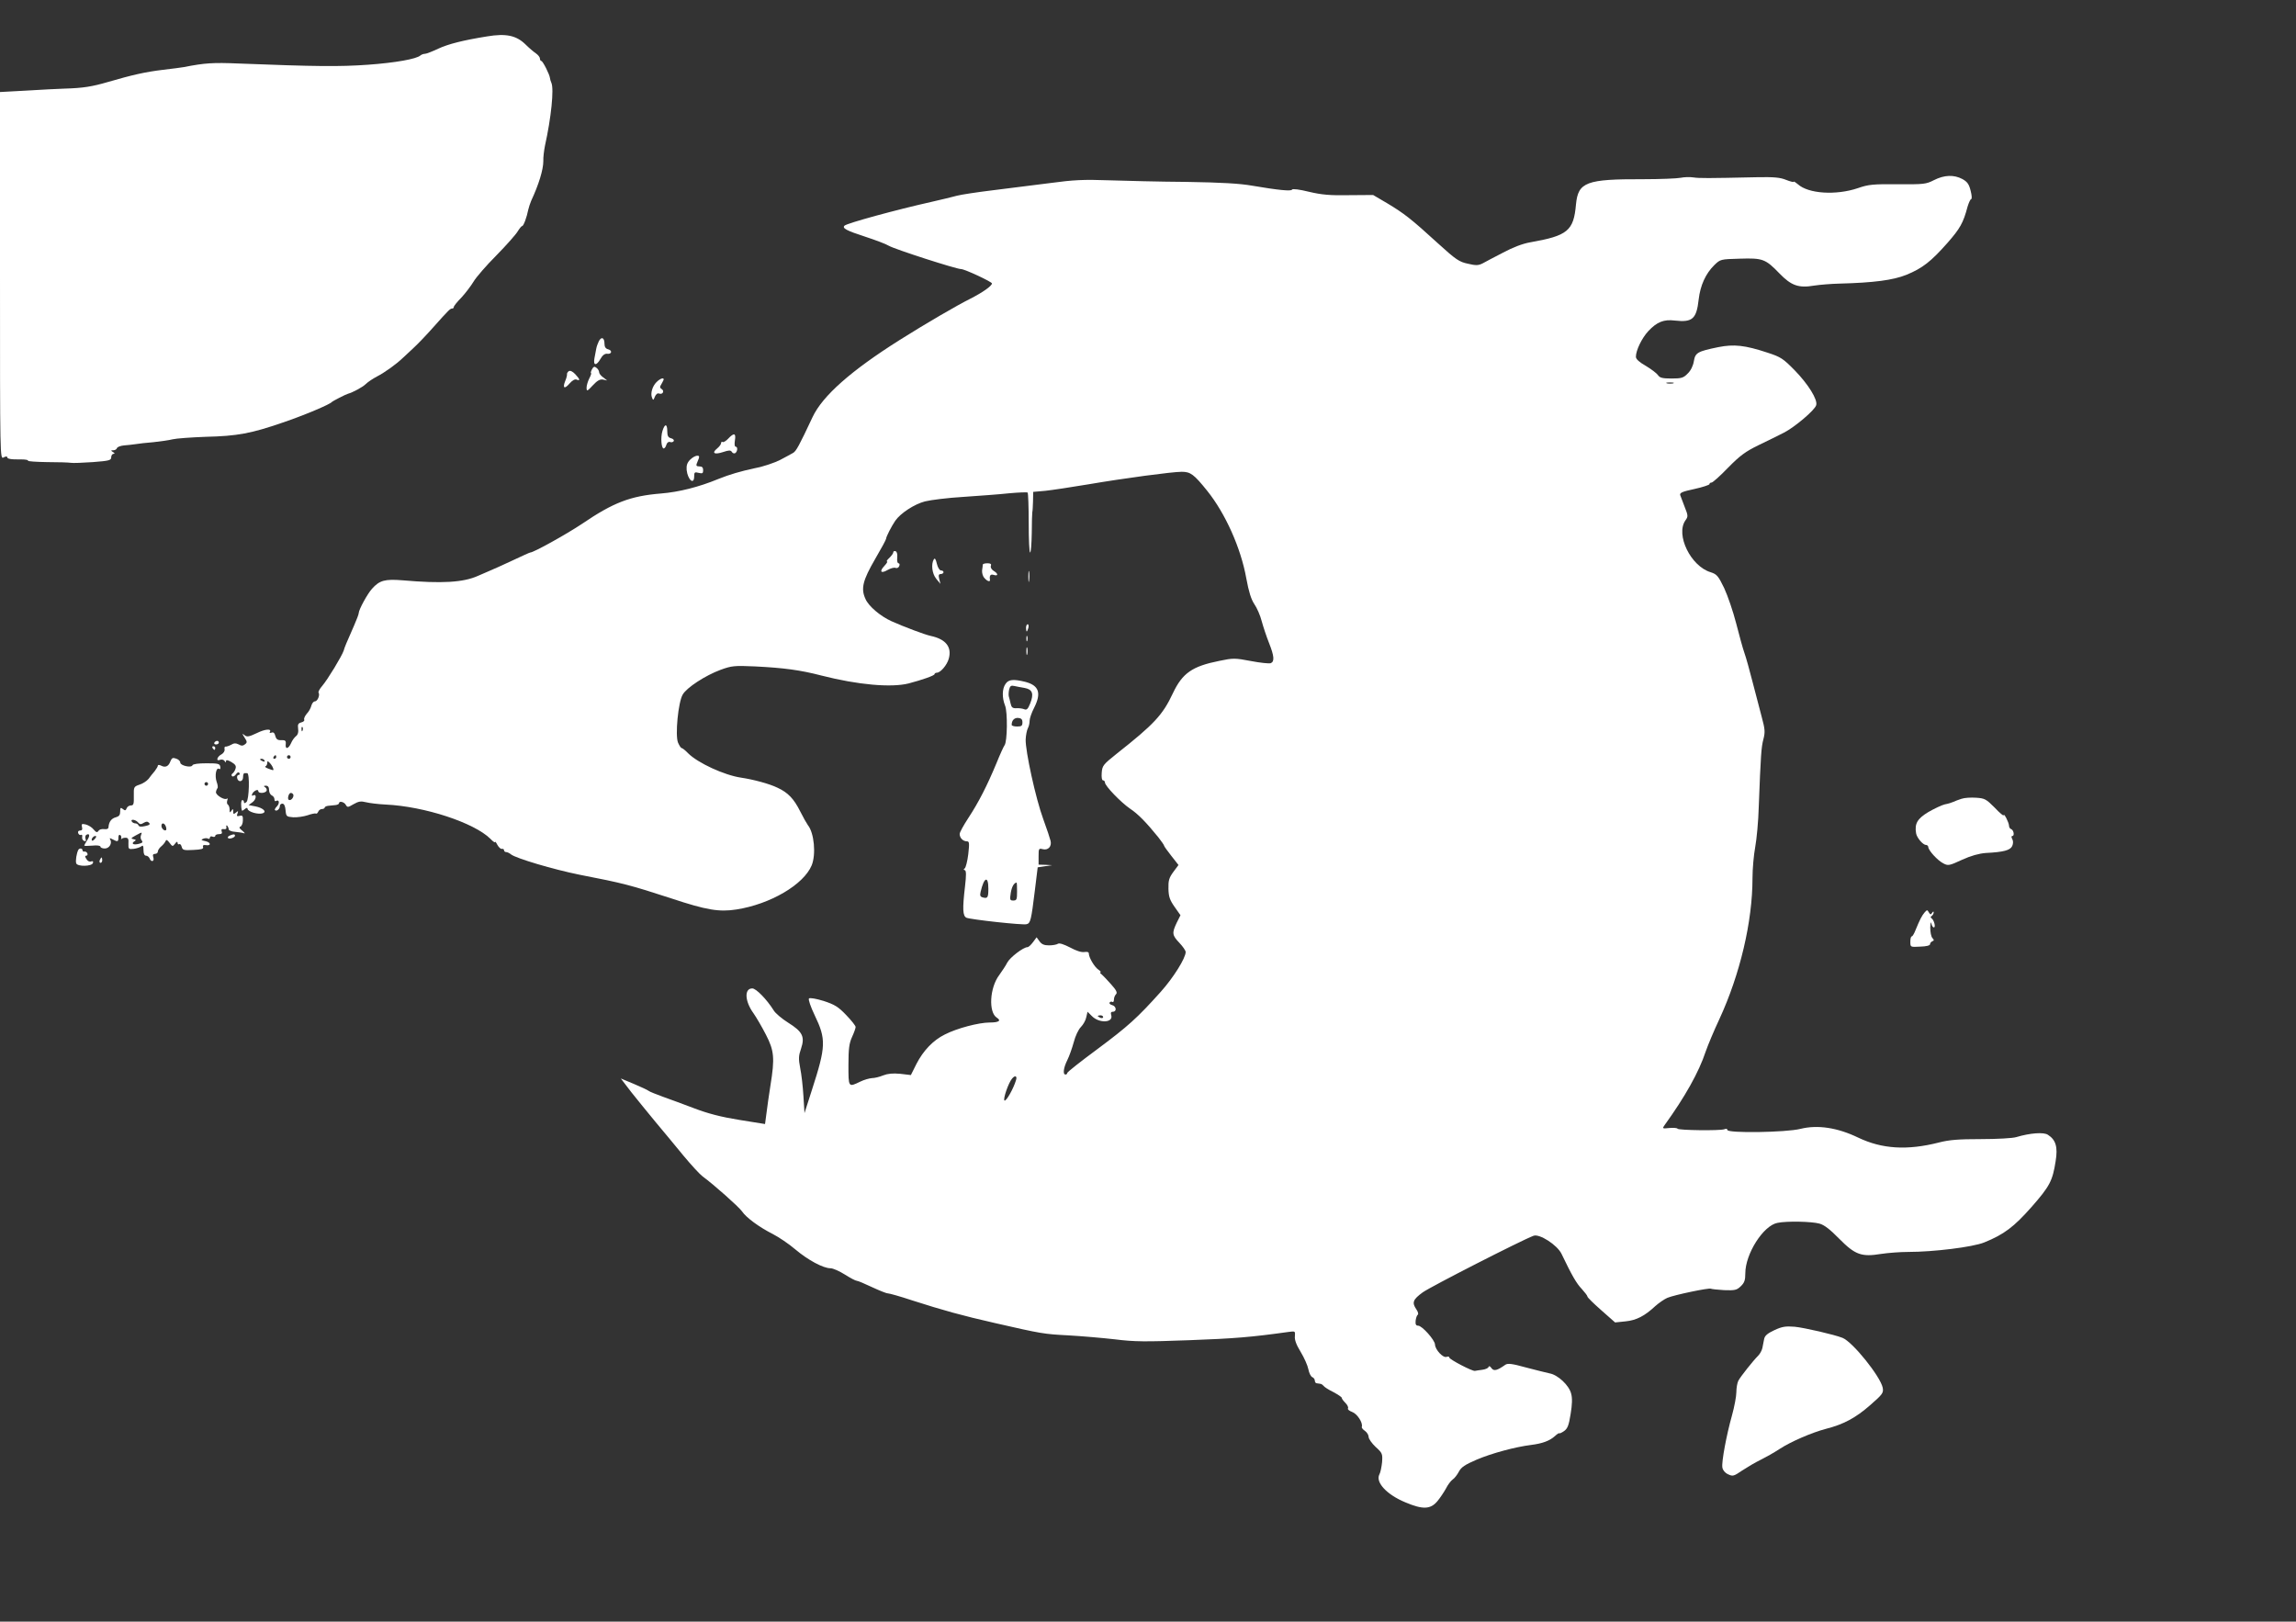 <?xml version="1.0" standalone="no"?>
<!DOCTYPE svg PUBLIC "-//W3C//DTD SVG 20010904//EN"
 "http://www.w3.org/TR/2001/REC-SVG-20010904/DTD/svg10.dtd">
<svg version="1.0" xmlns="http://www.w3.org/2000/svg"
 width="1280pt" height="904pt" viewBox="0 0 1280 904"
 preserveAspectRatio="xMidYMid meet">
<rect x="0" y="0" width="1280" height="904" fill="#333333" stroke="none"/>
<g transform="translate(0,904) scale(0.1,-0.1)"
fill="#ffffff" stroke="none">
<path d="M2715 8837 c-131 -21 -215 -42 -271 -68 -34 -16 -67 -29 -75 -29 -8
0 -19 -4 -25 -9 -22 -20 -141 -41 -294 -52 -156 -11 -289 -10 -721 7 -141 6
-188 3 -304 -20 -11 -2 -63 -9 -115 -15 -101 -12 -174 -29 -308 -68 -89 -26
-139 -34 -242 -37 -36 -1 -131 -6 -212 -11 l-148 -8 0 -1024 c0 -1021 0 -1024
20 -1013 11 6 20 7 20 2 0 -10 20 -14 78 -13 23 0 41 -3 38 -7 -2 -4 46 -7
107 -8 62 0 121 -2 132 -4 11 -2 66 0 123 4 91 7 102 10 102 27 0 10 6 19 13
19 8 0 7 4 -3 10 -13 8 -13 10 2 10 9 0 18 5 20 12 3 7 20 13 39 15 19 1 48 5
64 7 17 3 62 8 100 11 39 4 87 11 107 16 20 5 103 11 185 14 176 4 254 19 428
79 121 41 263 101 275 115 4 5 78 43 90 46 26 7 82 37 99 54 12 12 41 31 64
43 42 22 103 65 143 103 12 11 39 36 60 56 22 20 71 71 109 114 90 101 95 105
106 105 5 0 9 4 9 9 0 5 19 29 43 53 23 25 53 65 67 88 14 24 71 90 127 146
56 57 109 117 119 134 10 16 21 30 25 30 8 0 26 50 34 91 3 13 10 35 16 49 43
92 68 175 68 222 -1 21 4 59 9 85 35 157 51 317 36 351 -4 9 -8 22 -8 27 -2
20 -40 95 -48 95 -4 0 -8 6 -8 14 0 7 -10 20 -23 29 -12 8 -38 30 -57 49 -51
50 -108 63 -215 45z"/>
<path d="M9370 8049 c-19 -4 -114 -8 -210 -8 -317 1 -362 -16 -374 -140 -13
-148 -46 -175 -256 -212 -41 -7 -96 -28 -150 -57 -47 -24 -98 -51 -114 -60
-24 -12 -37 -13 -83 -2 -48 10 -67 23 -166 113 -151 138 -189 167 -282 223
l-80 47 -134 -1 c-105 -2 -152 2 -224 19 -52 13 -92 18 -94 12 -4 -10 -76 -3
-223 22 -68 12 -172 18 -365 21 -148 1 -345 6 -437 9 -135 5 -195 2 -320 -15
-84 -11 -227 -29 -318 -40 -91 -11 -183 -25 -205 -31 -22 -6 -87 -22 -145 -35
-188 -42 -468 -118 -482 -132 -14 -14 9 -27 117 -62 55 -18 114 -40 130 -50
32 -19 376 -130 403 -130 20 0 172 -71 172 -80 0 -14 -53 -51 -122 -86 -69
-34 -251 -140 -392 -229 -271 -171 -430 -311 -486 -430 -75 -160 -92 -191
-109 -200 -10 -6 -42 -23 -72 -39 -29 -15 -93 -37 -141 -46 -79 -17 -141 -35
-203 -60 -109 -45 -220 -73 -320 -81 -171 -14 -265 -50 -440 -169 -87 -58
-270 -160 -289 -160 -3 0 -47 -20 -98 -44 -51 -24 -111 -51 -133 -60 -22 -10
-49 -21 -60 -26 -82 -37 -202 -44 -420 -25 -99 8 -129 0 -171 -47 -25 -27 -74
-117 -74 -135 0 -7 -12 -38 -26 -70 -45 -103 -52 -118 -58 -140 -10 -30 -89
-161 -120 -197 -14 -16 -23 -33 -20 -37 9 -14 -6 -49 -21 -49 -7 0 -15 -10
-19 -23 -3 -13 -14 -34 -26 -46 -11 -13 -17 -28 -14 -33 3 -5 -4 -12 -16 -15
-18 -5 -21 -11 -18 -35 3 -19 -1 -33 -11 -41 -9 -7 -22 -24 -28 -39 -15 -34
-34 -37 -30 -6 2 19 -3 23 -25 22 -20 -1 -28 5 -33 23 -4 17 -11 23 -21 19 -8
-3 -13 -2 -10 3 13 20 -25 18 -73 -6 -44 -21 -55 -22 -68 -11 -14 11 -14 10 0
-13 15 -23 16 -28 3 -38 -11 -9 -20 -10 -35 -1 -16 8 -27 8 -43 -2 -13 -7 -27
-11 -31 -10 -4 1 -7 -5 -5 -15 2 -9 -6 -22 -17 -28 -25 -13 -33 -40 -9 -31 10
4 21 1 26 -6 5 -9 8 -10 8 -1 0 8 9 7 30 -5 22 -13 28 -22 23 -37 -3 -11 -11
-23 -17 -27 -6 -4 -7 -11 -2 -15 4 -4 14 0 21 10 8 12 15 14 20 8 3 -6 1 -11
-5 -11 -6 0 -10 -8 -8 -17 5 -26 33 -22 33 4 0 13 3 23 8 23 4 0 11 0 15 0 15
0 11 -148 -4 -161 -10 -8 -14 -8 -14 0 0 6 -4 11 -9 11 -8 0 -9 -37 -2 -59 0
-2 8 2 16 9 9 8 15 8 15 2 0 -17 61 -35 86 -25 23 9 -2 30 -43 38 l-37 7 23
17 c22 17 22 49 0 36 -5 -3 -6 1 -3 9 7 17 34 30 34 16 0 -14 37 -13 46 1 3 6
0 15 -7 20 -11 7 -10 9 4 9 11 0 17 -8 17 -24 0 -13 7 -26 15 -30 8 -3 15 -13
15 -21 0 -9 4 -14 9 -10 18 10 21 -13 5 -30 -9 -9 -14 -18 -11 -21 9 -9 27 6
27 22 0 8 6 14 14 14 10 0 16 -13 18 -37 3 -34 5 -36 43 -39 22 -1 57 4 79 11
22 8 43 12 47 10 4 -3 9 2 13 10 3 8 12 15 21 15 8 0 15 4 15 8 0 4 9 9 20 10
11 1 29 3 40 4 11 1 20 6 20 10 0 15 29 8 38 -9 9 -15 12 -14 43 4 28 16 41
18 69 11 19 -5 69 -11 110 -13 216 -10 493 -101 584 -191 14 -15 26 -23 26
-18 0 5 6 -2 13 -16 8 -14 19 -24 25 -22 7 1 12 -2 12 -8 0 -5 5 -10 12 -10 6
0 19 -6 27 -13 28 -22 237 -84 381 -113 247 -48 281 -57 515 -133 193 -64 264
-76 360 -61 188 29 375 138 420 246 25 61 14 181 -21 224 -6 8 -26 43 -43 77
-35 70 -68 105 -127 132 -45 22 -135 46 -203 56 -94 14 -241 82 -295 136 -15
16 -32 29 -36 29 -4 0 -13 14 -20 30 -17 41 1 226 26 268 22 39 127 107 211
138 63 23 77 24 193 19 159 -8 251 -20 370 -51 204 -52 388 -68 485 -44 76 20
145 44 145 52 0 4 6 8 13 8 20 0 56 42 66 77 19 66 -16 110 -100 128 -33 7
-150 51 -219 82 -62 28 -128 84 -145 124 -27 58 -15 104 54 223 34 58 61 108
61 113 0 11 31 71 51 100 29 42 107 93 166 108 32 8 128 20 213 25 85 6 200
14 254 20 55 5 102 7 105 4 3 -3 6 -80 6 -170 0 -90 3 -164 8 -164 4 0 8 48 9
108 0 59 2 112 3 117 2 6 3 33 4 61 l1 52 68 6 c37 4 144 20 239 36 199 34
468 70 521 70 49 0 68 -14 142 -106 102 -127 188 -320 218 -488 14 -76 27
-117 45 -144 14 -20 33 -63 41 -95 9 -33 27 -87 41 -122 29 -73 31 -103 9
-112 -9 -3 -58 2 -110 12 -89 17 -100 17 -176 1 -151 -30 -206 -68 -259 -180
-57 -122 -105 -173 -314 -338 -75 -60 -80 -66 -83 -106 -2 -25 1 -42 7 -42 6
0 11 -6 11 -12 0 -19 89 -111 140 -146 44 -29 90 -76 158 -160 17 -22 32 -43
32 -47 0 -3 18 -28 40 -56 l40 -51 -29 -39 c-24 -33 -28 -48 -27 -94 1 -44 8
-63 34 -100 l33 -47 -21 -42 c-27 -57 -26 -69 15 -112 19 -20 35 -43 35 -51 0
-34 -69 -144 -139 -222 -131 -146 -182 -192 -354 -320 -92 -68 -167 -127 -167
-132 0 -5 -4 -9 -10 -9 -16 0 -11 38 10 80 11 22 27 67 36 100 9 35 26 71 40
85 13 13 27 38 30 55 l7 30 24 -24 c41 -42 121 -38 108 5 -4 13 -2 19 9 19 23
0 20 31 -4 37 -11 3 -17 9 -14 14 3 5 10 7 15 4 5 -4 9 2 9 12 0 11 5 24 12
31 8 8 2 22 -27 54 -21 24 -45 49 -53 56 -9 6 -12 12 -7 12 5 0 0 7 -12 15
-22 15 -53 68 -53 90 0 8 -9 10 -24 8 -16 -3 -45 6 -80 25 -35 18 -59 26 -68
21 -7 -5 -30 -9 -50 -9 -27 0 -41 6 -53 23 l-16 22 -20 -27 c-12 -16 -25 -28
-31 -28 -23 0 -97 -57 -112 -85 -8 -16 -29 -48 -45 -70 -54 -71 -61 -208 -14
-238 27 -17 11 -27 -39 -27 -61 0 -183 -32 -251 -67 -65 -32 -120 -90 -158
-164 l-31 -62 -59 7 c-43 4 -70 1 -96 -9 -19 -8 -47 -15 -62 -15 -14 -1 -44
-9 -66 -20 -66 -32 -65 -32 -65 93 0 90 4 121 20 156 11 24 20 49 20 56 0 7
-24 37 -53 67 -44 46 -64 58 -125 78 -42 13 -77 19 -82 14 -5 -5 9 -46 32 -94
64 -133 63 -173 -15 -414 l-42 -131 -6 95 c-3 52 -11 123 -18 156 -10 52 -9
69 5 109 22 66 8 94 -72 144 -35 22 -72 53 -81 69 -39 62 -98 122 -119 122
-46 0 -42 -72 7 -139 16 -23 47 -76 69 -119 46 -89 50 -130 25 -284 -8 -51
-18 -120 -22 -154 l-8 -60 -143 23 c-100 16 -174 35 -250 64 -59 22 -138 52
-176 65 -38 14 -74 28 -80 33 -6 5 -43 22 -83 39 l-72 30 59 -77 c33 -42 94
-116 135 -166 41 -49 111 -133 155 -187 44 -53 92 -105 107 -116 62 -45 201
-169 219 -194 24 -36 97 -89 172 -127 33 -17 90 -55 126 -86 70 -59 155 -105
196 -105 14 0 50 -16 80 -35 30 -19 60 -35 67 -35 6 0 44 -16 84 -35 41 -19
80 -35 89 -35 8 0 69 -17 135 -39 174 -56 280 -85 460 -126 262 -60 275 -62
410 -69 72 -4 188 -14 259 -22 111 -14 171 -14 416 -5 248 9 346 17 553 46 38
5 38 5 36 -23 -3 -20 8 -49 32 -88 20 -33 39 -76 43 -97 4 -21 14 -41 22 -44
7 -3 14 -11 14 -19 0 -8 5 -15 10 -15 6 -1 15 -2 20 -3 6 0 14 -6 18 -11 4 -6
28 -22 55 -35 26 -14 47 -28 47 -32 0 -5 9 -17 20 -28 12 -12 18 -25 15 -31
-4 -5 7 -14 23 -20 28 -10 61 -60 54 -83 -2 -5 6 -15 18 -23 11 -8 20 -23 20
-33 0 -11 18 -36 39 -56 38 -34 39 -39 36 -85 -3 -27 -9 -58 -15 -68 -23 -44
41 -113 145 -156 97 -41 139 -39 177 5 16 19 38 52 49 72 10 20 27 43 37 50
11 7 26 27 35 44 13 25 34 39 99 67 85 36 215 71 303 82 64 8 104 23 133 49
13 12 24 19 25 16 1 -2 13 3 26 12 20 14 27 32 37 95 9 53 10 90 3 114 -11 46
-74 105 -120 113 -19 4 -78 19 -132 33 -79 22 -102 24 -115 15 -45 -32 -64
-37 -77 -19 -8 12 -14 14 -17 6 -2 -6 -18 -13 -35 -15 -17 -2 -35 -5 -40 -6
-13 -4 -143 64 -143 74 0 6 -7 7 -16 4 -19 -7 -63 40 -64 69 -1 25 -72 105
-94 105 -12 0 -16 7 -14 28 2 15 7 30 12 33 5 4 1 17 -8 30 -26 38 -19 55 36
95 45 32 546 288 617 315 33 13 132 -51 156 -100 58 -121 84 -166 113 -196 17
-19 32 -38 32 -43 0 -5 35 -39 77 -76 l77 -68 58 6 c61 6 107 30 166 85 19 17
49 38 67 46 41 17 233 57 243 51 4 -2 38 -6 74 -8 59 -2 70 0 92 21 21 20 26
34 26 73 0 108 100 266 179 281 51 11 191 8 234 -4 27 -7 60 -33 110 -84 89
-90 124 -103 234 -85 40 6 107 11 150 11 142 0 361 27 425 53 111 45 166 87
264 198 101 115 117 145 134 255 13 79 1 119 -43 147 -23 16 -100 10 -177 -13
-19 -6 -107 -11 -196 -11 -125 0 -177 -4 -235 -19 -177 -45 -317 -36 -449 27
-116 56 -227 73 -323 49 -80 -20 -407 -25 -407 -6 0 7 -7 8 -17 4 -23 -9 -257
-6 -261 3 -1 4 -21 6 -44 4 -41 -4 -42 -4 -28 16 114 158 191 295 229 410 12
35 46 116 76 180 116 251 185 545 185 786 0 52 7 130 15 173 8 43 18 146 20
228 11 288 14 330 26 375 10 39 9 55 -10 125 -12 44 -35 132 -51 195 -16 63
-36 135 -45 160 -9 25 -29 99 -46 165 -17 66 -47 154 -67 197 -33 68 -41 77
-75 88 -111 33 -197 209 -141 289 16 22 15 27 -4 75 -11 28 -22 58 -25 66 -4
13 13 20 79 34 46 10 84 23 84 27 0 5 5 9 12 9 6 0 48 37 92 83 67 68 97 90
171 126 50 24 113 55 140 69 59 30 172 125 180 153 10 30 -44 117 -120 195
-64 65 -77 74 -151 98 -127 42 -187 48 -274 31 -117 -24 -129 -31 -137 -79 -4
-25 -17 -52 -34 -68 -24 -25 -35 -28 -91 -28 -51 0 -65 4 -75 19 -7 10 -37 33
-67 51 -37 21 -56 38 -56 51 0 36 33 104 69 143 48 51 86 67 149 59 97 -11
120 9 132 118 9 78 39 144 87 191 34 33 35 33 142 36 128 4 143 -1 222 -83 65
-67 106 -82 193 -67 33 5 96 10 140 11 192 5 299 19 374 49 90 37 137 74 229
178 70 80 88 111 112 202 7 23 16 42 20 42 5 0 4 21 -3 47 -9 37 -19 50 -46
65 -47 25 -101 23 -158 -6 -45 -23 -57 -24 -202 -23 -138 1 -163 -1 -223 -22
-122 -41 -276 -31 -334 22 -13 11 -23 17 -23 14 0 -4 -19 1 -42 10 -34 14 -68
17 -168 15 -273 -6 -316 -6 -350 -1 -19 3 -51 2 -70 -2z m-42 -1146 c-10 -2
-26 -2 -35 0 -10 3 -2 5 17 5 19 0 27 -2 18 -5z m-7641 -1935 c-3 -8 -6 -5 -6
6 -1 11 2 17 5 13 3 -3 4 -12 1 -19z m-147 -148 c0 -5 -5 -10 -11 -10 -5 0 -7
5 -4 10 3 6 8 10 11 10 2 0 4 -4 4 -10z m80 0 c0 -5 -4 -10 -10 -10 -5 0 -10
5 -10 10 0 6 5 10 10 10 6 0 10 -4 10 -10z m-145 -20 c3 -6 -1 -7 -9 -4 -18 7
-21 14 -7 14 6 0 13 -4 16 -10z m47 -41 c6 -15 3 -15 -23 -5 -17 6 -25 12 -19
14 5 2 10 10 10 19 0 12 2 12 13 1 7 -7 16 -20 19 -29z m111 -145 c9 -9 -4
-34 -18 -34 -8 0 -11 8 -8 20 5 20 15 25 26 14z m4517 -1244 c0 -5 -7 -7 -15
-4 -8 4 -15 8 -15 10 0 2 7 4 15 4 8 0 15 -4 15 -10z m-486 -352 c-14 -47 -55
-119 -64 -113 -10 6 22 99 42 122 17 21 30 15 22 -9z"/>
<path d="M3339 7139 c-6 -12 -13 -31 -15 -43 -2 -11 -7 -36 -10 -53 -8 -42 11
-44 34 -3 11 20 24 29 36 28 26 -4 32 18 6 25 -13 3 -20 13 -20 30 0 34 -16
43 -31 16z"/>
<path d="M3300 6981 c-6 -12 -8 -21 -5 -21 3 0 -1 -13 -10 -30 -8 -16 -15 -39
-15 -52 1 -21 3 -20 35 14 25 27 40 35 57 32 l23 -5 -22 17 c-13 9 -23 22 -23
29 0 7 -6 18 -14 24 -12 10 -17 8 -26 -8z"/>
<path d="M3171 6971 c-6 -4 -11 -12 -10 -17 1 -5 -3 -22 -10 -38 -16 -40 -4
-47 24 -14 15 17 30 26 39 22 22 -9 20 1 -7 30 -14 15 -28 22 -36 17z"/>
<path d="M3660 6910 c-23 -23 -35 -63 -25 -87 6 -16 8 -15 16 6 6 14 15 21 24
17 19 -7 31 14 14 25 -11 7 -12 12 -1 29 6 11 12 22 12 25 0 12 -21 4 -40 -15z"/>
<path d="M3693 6637 c-11 -36 -6 -97 7 -97 5 0 12 9 15 21 4 12 12 18 21 15 7
-3 16 -1 20 5 3 6 -3 13 -15 16 -16 4 -21 13 -21 39 0 43 -14 44 -27 1z"/>
<path d="M4060 6595 c-12 -13 -27 -22 -31 -19 -5 3 -9 0 -9 -6 0 -7 -10 -20
-22 -30 -32 -26 -16 -36 33 -20 33 11 42 11 49 1 4 -8 13 -10 19 -7 13 9 15
36 2 36 -6 0 -7 16 -4 35 7 41 -5 44 -37 10z"/>
<path d="M3848 6478 c-17 -17 -22 -32 -20 -58 6 -55 42 -86 42 -35 0 22 3 25
25 19 21 -5 25 -3 25 15 0 15 -6 21 -21 21 -15 0 -19 4 -15 15 3 8 9 22 12 30
9 23 -22 18 -48 -7z"/>
<path d="M4980 5961 c0 -6 -10 -19 -22 -31 -12 -11 -18 -20 -13 -20 5 0 -2
-11 -15 -25 -30 -32 -18 -44 19 -22 16 9 36 15 44 11 8 -3 17 2 20 10 4 9 2
16 -4 16 -6 0 -9 14 -7 32 2 19 -2 33 -9 35 -7 3 -13 0 -13 -6z"/>
<path d="M5206 5922 c-16 -27 -10 -79 13 -108 l24 -29 -7 28 c-5 20 -3 27 9
27 8 0 15 5 15 10 0 6 -6 10 -14 10 -8 0 -18 16 -23 37 -6 26 -11 34 -17 25z"/>
<path d="M5479 5893 c0 -5 -2 -19 -4 -33 -1 -14 4 -33 13 -42 15 -18 33 -24
31 -10 -4 24 3 33 21 27 26 -8 26 7 -1 23 -12 8 -18 19 -15 28 4 10 -2 14 -19
14 -14 0 -25 -3 -26 -7z"/>
<path d="M5733 5825 c0 -27 2 -38 4 -22 2 15 2 37 0 50 -2 12 -4 0 -4 -28z"/>
<path d="M5720 5540 c0 -11 2 -20 4 -20 2 0 6 9 9 20 3 11 1 20 -4 20 -5 0 -9
-9 -9 -20z"/>
<path d="M5722 5480 c0 -14 2 -19 5 -12 2 6 2 18 0 25 -3 6 -5 1 -5 -13z"/>
<path d="M5722 5410 c0 -19 2 -27 5 -17 2 9 2 25 0 35 -3 9 -5 1 -5 -18z"/>
<path d="M5606 5228 c-20 -28 -20 -78 -3 -121 15 -35 13 -203 -3 -222 -4 -5
-25 -50 -45 -100 -52 -125 -99 -217 -156 -304 -27 -41 -49 -81 -49 -90 0 -22
19 -41 40 -41 14 0 15 -9 8 -72 -5 -40 -14 -75 -20 -79 -7 -5 -7 -8 1 -10 8
-3 8 -28 1 -89 -15 -128 -13 -166 8 -176 24 -10 313 -42 335 -36 22 5 26 23
46 186 l16 131 40 6 40 6 -37 2 -38 1 0 46 c0 44 1 46 24 40 29 -7 50 15 43
46 -3 13 -21 68 -41 122 -42 114 -100 380 -98 444 1 24 7 52 12 62 6 10 10 29
10 42 0 13 11 45 25 72 42 83 27 125 -49 145 -66 16 -93 14 -110 -11z m106
-23 c44 -8 53 -32 31 -87 -12 -30 -19 -37 -32 -32 -9 4 -28 7 -43 6 -23 -1
-29 4 -34 26 -3 15 -8 33 -10 40 -2 8 -1 25 2 39 5 19 11 23 28 19 11 -2 37
-8 58 -11z m-12 -192 c0 -19 -5 -23 -30 -23 -16 0 -30 4 -30 9 0 25 14 40 36
39 18 -2 24 -8 24 -25z m-190 -927 c0 -49 -4 -56 -30 -49 -16 4 -18 11 -13 32
19 82 43 91 43 17z m160 -16 c0 -44 -2 -50 -21 -50 -19 0 -20 4 -14 43 6 35
18 56 33 57 1 0 2 -22 2 -50z"/>
<path d="M1195 4900 c-3 -5 1 -10 9 -10 9 0 16 5 16 10 0 6 -4 10 -9 10 -6 0
-13 -4 -16 -10z"/>
<path d="M1185 4870 c3 -5 8 -10 11 -10 2 0 4 5 4 10 0 6 -5 10 -11 10 -5 0
-7 -4 -4 -10z"/>
<path d="M950 4796 c-10 -28 -28 -37 -52 -24 -10 5 -18 5 -18 0 0 -5 -8 -18
-17 -30 -10 -12 -26 -31 -35 -44 -10 -12 -33 -27 -50 -32 -32 -11 -33 -13 -32
-63 1 -44 -1 -53 -16 -53 -10 0 -21 -7 -24 -16 -5 -13 -9 -14 -21 -4 -13 10
-15 8 -15 -14 0 -19 -6 -27 -24 -32 -25 -6 -39 -26 -41 -54 0 -10 -8 -14 -24
-12 -13 2 -28 -2 -32 -10 -7 -10 -13 -9 -27 8 -9 12 -29 24 -44 28 -22 5 -25
3 -21 -14 4 -14 0 -20 -11 -20 -9 0 -13 -6 -10 -15 4 -8 10 -12 16 -9 5 3 8
-2 6 -11 -2 -10 3 -20 11 -23 10 -3 12 0 8 11 -3 9 -2 19 4 23 19 11 22 -5 5
-30 -9 -14 -16 -27 -16 -30 0 -2 20 -2 45 0 27 3 45 0 45 -6 0 -5 11 -10 24
-10 26 0 43 30 30 51 -5 8 -1 8 14 0 28 -15 32 -14 32 10 0 11 4 18 10 14 5
-3 8 -11 6 -18 -1 -7 -1 -9 1 -4 3 4 13 7 23 7 14 0 18 -7 16 -32 -1 -31 1
-33 29 -30 17 2 36 9 43 14 9 8 12 3 12 -21 0 -20 5 -31 14 -31 8 0 16 -7 20
-15 8 -23 28 -18 21 5 -5 14 -2 20 9 20 9 0 16 6 16 13 0 7 8 20 19 29 10 8
21 22 24 29 4 10 9 8 22 -9 16 -22 18 -22 31 -5 9 12 13 13 14 5 0 -7 4 -11 9
-8 5 3 11 -3 14 -15 5 -18 12 -20 65 -17 45 2 58 6 54 16 -3 9 2 13 14 11 32
-6 31 15 -1 22 -24 5 -26 7 -13 13 9 4 22 5 28 1 5 -3 10 -1 10 5 0 7 7 10 15
6 8 -3 15 -1 15 4 0 6 9 10 21 10 15 0 19 5 15 15 -4 11 0 15 12 13 11 -2 16
2 14 12 -2 8 0 11 5 7 4 -5 8 -14 8 -20 0 -6 16 -13 35 -14 19 -2 42 -5 50 -8
8 -3 4 3 -9 14 -16 12 -20 20 -11 23 7 2 14 18 14 34 1 26 -2 30 -18 26 -15
-4 -18 -1 -12 13 5 15 4 16 -9 5 -12 -10 -15 -9 -15 6 0 16 -2 17 -10 4 -8
-12 -10 -11 -10 7 0 12 -4 24 -10 28 -5 3 -6 13 -3 23 3 9 3 14 -2 10 -12 -11
-64 20 -61 37 1 8 5 17 8 21 4 3 2 19 -4 35 -12 34 -3 83 13 73 7 -4 9 1 7 12
-3 17 -13 19 -77 19 -45 0 -75 -4 -78 -11 -6 -16 -68 -2 -68 15 0 8 -10 18
-23 22 -19 7 -24 4 -32 -15z m210 -126 c0 -5 -4 -10 -10 -10 -5 0 -10 5 -10
10 0 6 5 10 10 10 6 0 10 -4 10 -10z m-390 -215 c9 -11 16 -12 31 -2 14 8 21
9 30 0 8 -8 2 -13 -22 -18 -22 -5 -34 -4 -37 4 -2 6 -10 11 -17 11 -8 0 -17 5
-20 10 -10 16 21 12 35 -5z m154 -21 c4 -9 4 -19 2 -21 -8 -8 -26 8 -26 23 0
19 16 18 24 -2z m-138 -50 c-4 -9 -2 -22 4 -29 8 -10 4 -14 -16 -19 -30 -8
-45 1 -25 14 11 6 10 9 -5 12 -16 3 -14 6 11 20 39 21 38 21 31 2z m-256 -19
c-7 -9 -15 -13 -17 -11 -7 7 7 26 19 26 6 0 6 -6 -2 -15z"/>
<path d="M10935 4587 c-16 -5 -37 -13 -45 -17 -9 -4 -30 -11 -48 -14 -17 -4
-59 -24 -92 -43 -61 -37 -77 -64 -68 -118 4 -25 38 -65 55 -65 7 0 13 -6 13
-12 1 -19 52 -75 84 -91 26 -14 33 -13 104 20 50 23 95 35 132 38 100 5 137
15 148 39 6 14 6 28 0 39 -6 11 -5 17 1 17 13 0 7 33 -7 38 -7 2 -12 11 -12
20 -1 18 -29 73 -30 57 0 -5 -23 14 -50 43 -47 47 -55 52 -103 55 -29 2 -65 0
-82 -6z"/>
<path d="M1283 4383 c-21 -8 -15 -22 7 -16 11 3 20 9 20 14 0 10 -8 10 -27 2z"/>
<path d="M437 4303 c-10 -18 -17 -62 -12 -76 8 -19 87 -17 93 2 3 9 0 12 -10
9 -8 -4 -20 2 -26 13 -9 13 -9 19 -1 19 6 0 9 6 6 13 -2 6 -10 11 -16 10 -6
-2 -11 2 -11 7 0 12 -17 13 -23 3z"/>
<path d="M556 4245 c-3 -8 -1 -15 4 -15 6 0 10 7 10 15 0 8 -2 15 -4 15 -2 0
-6 -7 -10 -15z"/>
<path d="M10729 3953 c-15 -18 -26 -39 -51 -100 -7 -18 -16 -33 -20 -33 -5 0
-8 -13 -8 -30 0 -30 0 -30 55 -27 34 1 55 6 55 14 0 6 6 13 13 16 10 4 10 7 0
18 -7 7 -12 33 -12 59 1 25 4 35 6 23 2 -13 9 -23 14 -23 12 0 1 42 -13 51 -6
4 -6 9 1 13 6 4 11 13 11 19 0 8 -3 7 -9 -2 -7 -11 -10 -10 -18 3 -8 15 -10
15 -24 -1z"/>
<path d="M9892 1625 c-38 -18 -53 -30 -57 -49 -3 -14 -7 -37 -10 -51 -3 -13
-13 -32 -23 -42 -30 -30 -98 -116 -111 -140 -6 -12 -11 -41 -11 -64 0 -23 -11
-81 -24 -128 -31 -110 -59 -260 -54 -291 2 -15 14 -30 31 -38 27 -13 32 -12
80 21 29 19 75 46 102 59 28 14 75 40 105 60 66 43 181 92 260 113 98 25 165
61 245 131 71 62 76 69 71 98 -13 63 -167 255 -224 278 -45 18 -214 57 -267
62 -50 4 -70 1 -113 -19z"/>
</g>
</svg>
